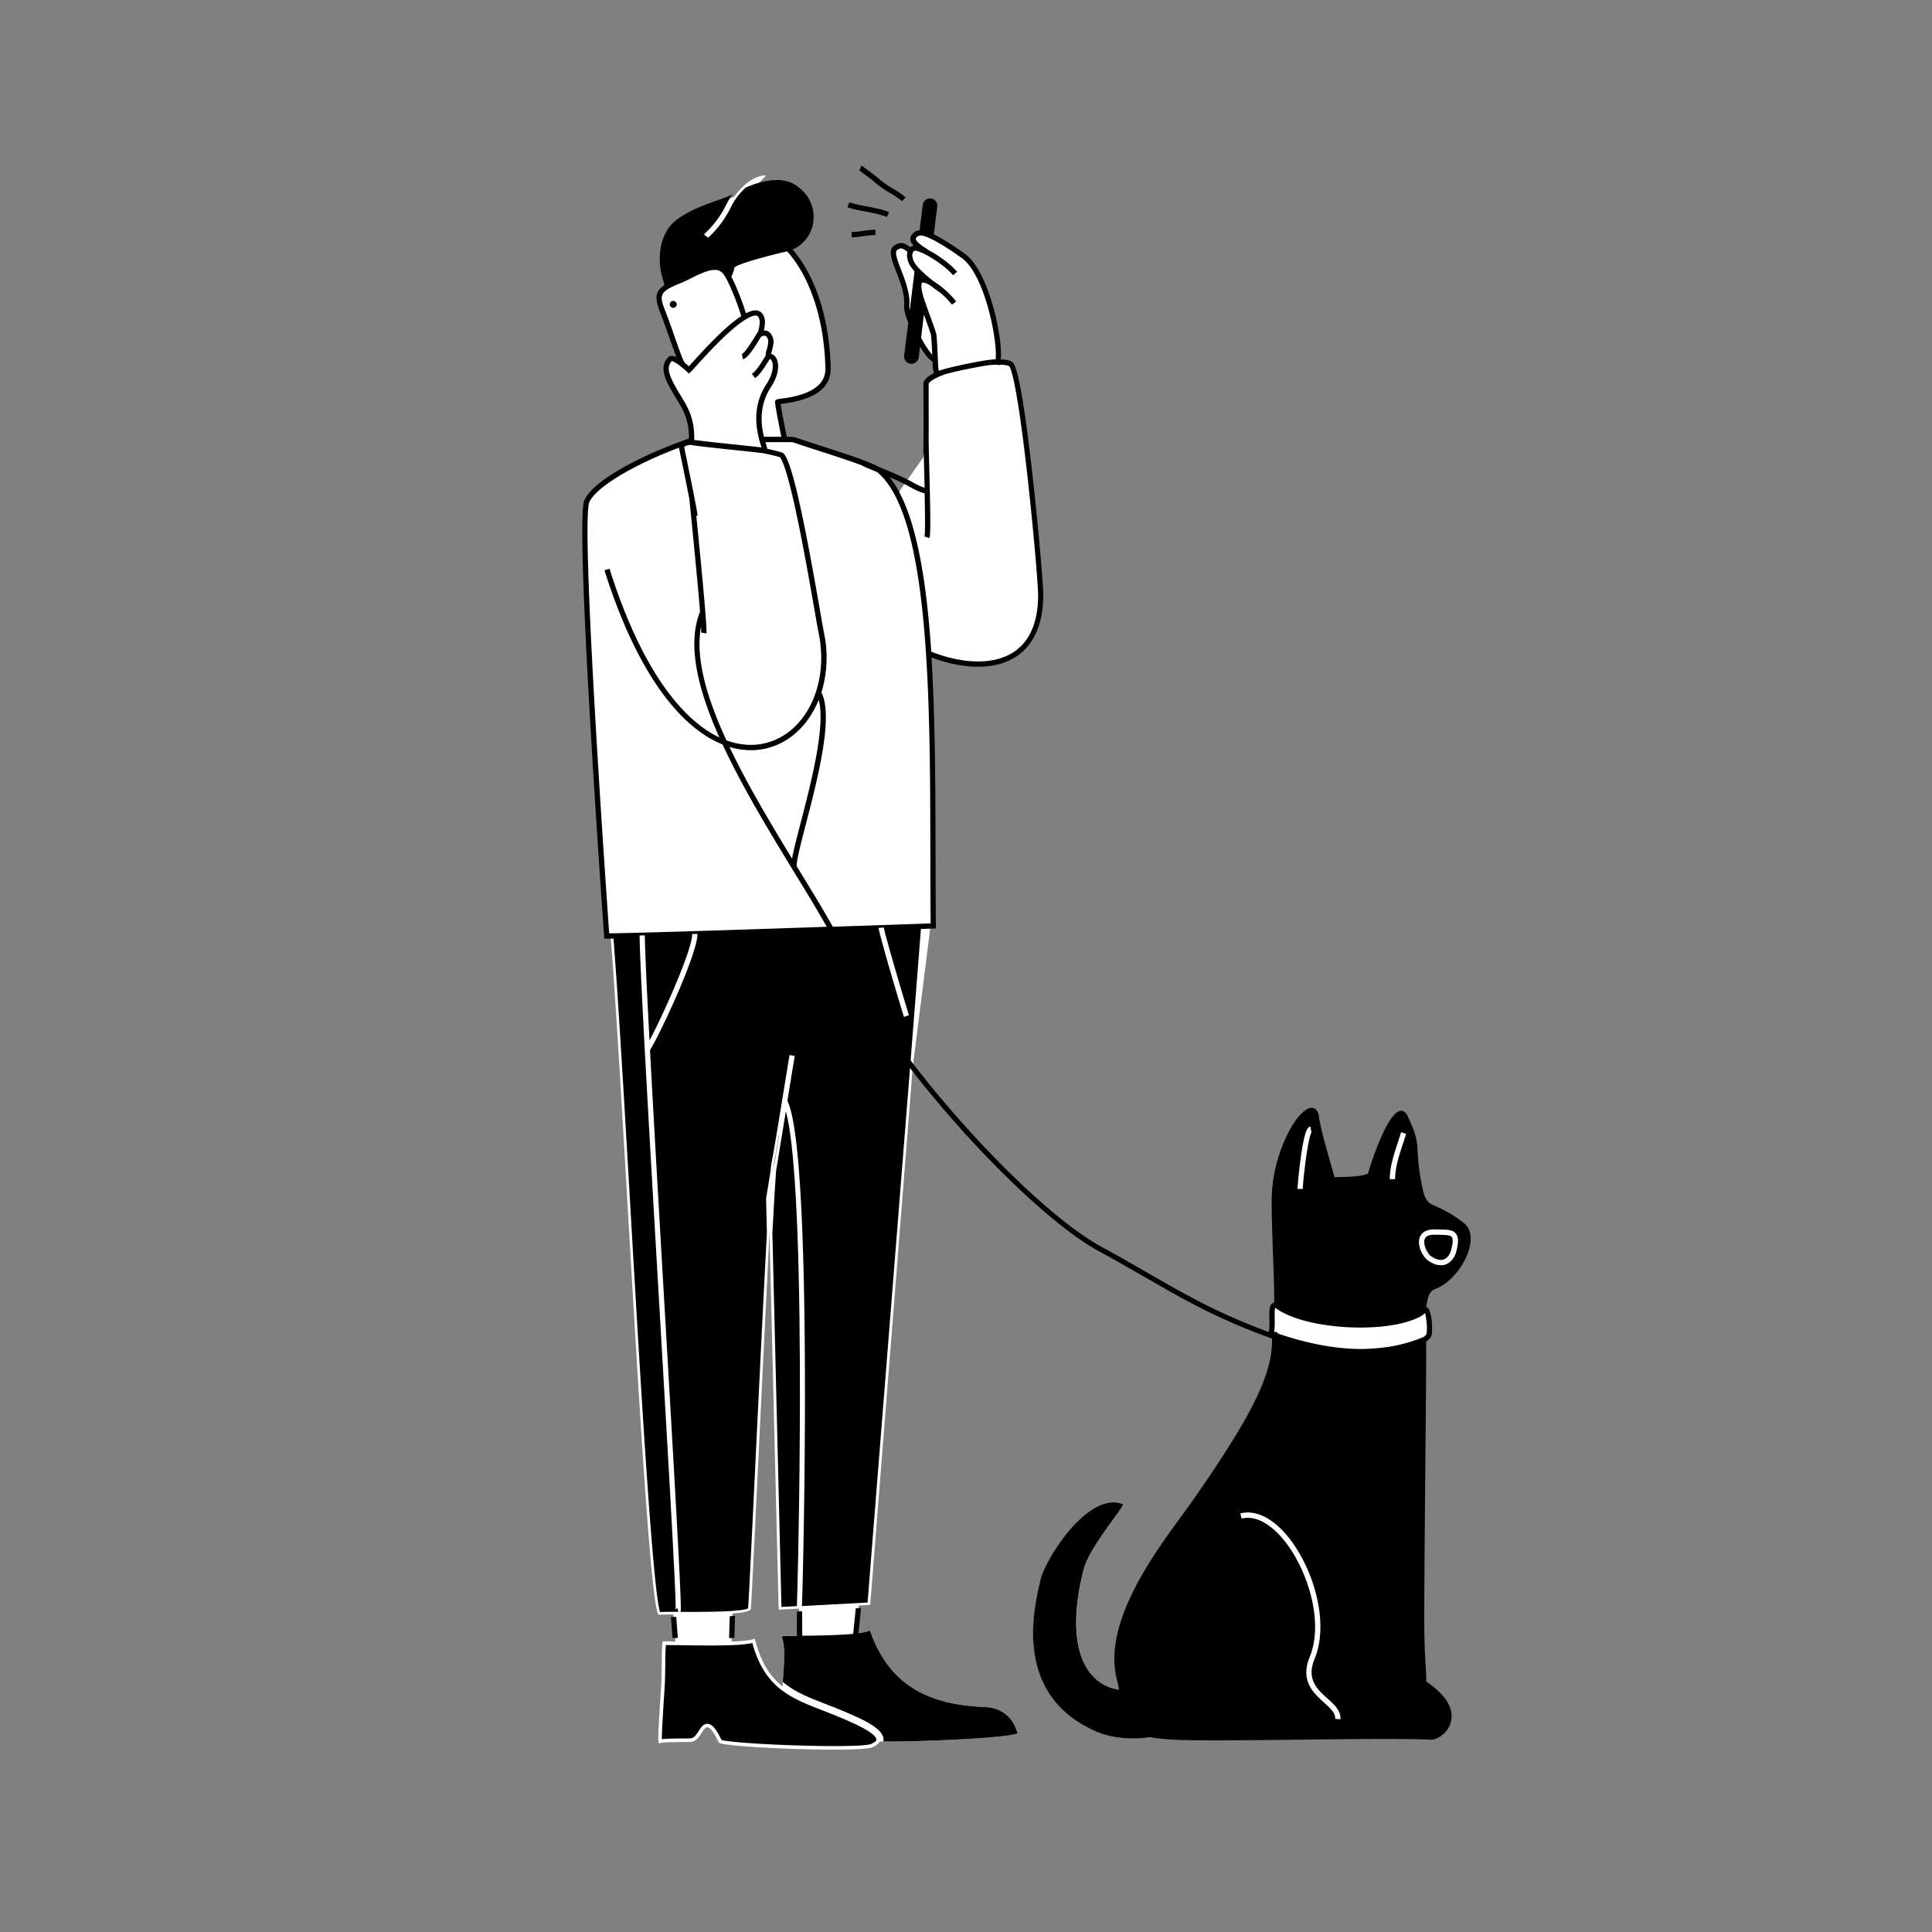 <?xml version="1.0" encoding="UTF-8"?>
<svg xmlns="http://www.w3.org/2000/svg" id="Layer_1" data-name="Layer 1" viewBox="0 0 1500 1500">
  <rect x="0" y="0" width="1500" height="1500" fill="#808080" stroke="none"/>
  <defs>
    <style>.cls-1{fill:#fff;}</style>
  </defs>
  <title>Dog call</title>
  <path class="cls-1" d="M724.48,703.08c-.38-62.21.53-133.84-3.52-195.72,42.47,17,87.18,10.28,87-45.57-.05-16-14.69-174.22-23.44-179.23-1.87-1.06-5.43-1.52-10-1.49,3.34-11.06-7-66.66-25.76-81.75-.12-.09-14.32-10.55-25.09-15.76l-.88-.41,2.84-23a3.63,3.63,0,0,0-3.15-4h0a3.63,3.63,0,0,0-4,3.14l-2.65,21.57a6.11,6.11,0,0,0-6.58,3.22c-1.54,2.6,1.93,5.85,5.17,8.2l-.14,1.14h0c-3.89-1.63-6.29-.65-7.35,1.53-3.72-3.55-7.29-5.45-10.51-3.09-9.51,3.83,9.23,26.53,7.59,45.58-.22,2.63,1.12,7.42,3.28,12.85l-3.21,26.06a3.62,3.62,0,0,0,3.15,4h0a3.63,3.63,0,0,0,4-3.15L713,262.65c4.57,8.59,9.8,16.1,13,17.05v-.34c.41,11.17.51,11.6,6.57,9.48l.07,0c-7.51,2.7-13,5.83-13.7,9-.06.26.16,24.39.07,40.56,0,.73,0,2,0,3.8,0,5.07-.14,8.88-.3,10.08l-15.26,21.88c-6.32-3.15-15.09-6.78-22.14-9.69a86.36,86.36,0,0,0-11.6-5.08h0c-14.71-5.54-37.49-12.41-53.69-18-.16-.05-2.75-.1-6.9-.13-2.81-13.92-5.32-26.85-5.32-29.11,0-.94,39.54-1.32,39.07-25.86-.82-43-14.28-75.48-31.05-93.26h0c20.61-6.41,25.2-35.12,4-48.07-7.87-4.81-19.29-3.48-29.64.08l8.63-8.76c-8.82-.61-18.63,7.88-24.74,16.31-10.43,5.11-29.46,9.18-43.41,19.65C514,181.66,512,200.6,516.36,215.27c.43,1.45,1.07,3.89,1.88,6.94-8,4.66-7.9,9.18-3.68,19.92,5.52,14,12.6,36.47,15,40a4.9,4.9,0,0,0,.55.93c-3.64-2.89-8.28-5.95-9.91-4.28-6.63,6.79-1.32,16.22,5.5,27.71,5.22,8.78,11.84,17.52,11.23,35.38-37.1,12.72-76,33-81.58,47.94C448.68,415.14,471,726.7,471,726.7l3.06,0c4.48,55.27,10.55,164.8,16.73,269.77,7.8,132.62,15.76,257.94,20.87,257.28,1.79-.23,5.84-.3,11.14-.32.45,6.07,1,14,1.6,21.06-4.31-.09-7.77-.15-9.86-.15-1.19,6.84-.46,22.67-1.27,35.25-3,46.82-2.63,44.45-.42,43.72,3.07-1,18.94-.64,23.16-.88,11.57-.64,9.45-25.45,22.08.44,1.88,3.84,108.9,8,119,3.79,3.35-1.39,5.16-2.94,5.82-4.55,35.06.23,99.08-2.79,107-6.32,0,0-3.28-19.55-25.52-20.44-43.11-1.73-75-16.46-89.79-61.9l.81,2.48c-2,1-5.92,1.82-11,2.38.69-6.68,1.58-14.71,2.23-21.79l9-.48,33-417.47m-108,78.82c.06-.74.12-1.39.18-2v-.15c0-.28.06-.54.08-.78h0c0-.23.05-.43.08-.62v-.12c0-.18,0-.35.07-.49h0c0-.14,0-.25.06-.34s0-.06,0-.08l.05-.22a.76.76,0,0,0,0-.16.29.29,0,0,0,0-.09c0-.06,0-.12.05-.2l0-.16c0-.08,0-.16,0-.25s0-.13,0-.2l.06-.32.06-.26.06-.37.06-.31c0-.14.06-.29.08-.44s0-.22.07-.34,0-.32.08-.49.05-.27.08-.42.07-.36.1-.55,0-.25.07-.38.07-.44.11-.66.06-.3.08-.46.1-.53.15-.81l0-.29c.14-.81.29-1.67.44-2.58l.09-.51.15-.89.1-.56c0-.31.1-.61.16-.92l.08-.49c.06-.38.13-.76.2-1.15l.06-.39c.06-.36.13-.73.19-1.11l.12-.69c.05-.32.11-.65.16-1s.08-.44.11-.66l.18-1.08.12-.68.18-1.07L605,881l.21-1.28c0-.16.06-.32.08-.47l.18-1.08c.3-1.79.61-3.63.92-5.5.07-.4.13-.79.2-1.18l.1-.62.2-1.21.17-1,.17-1.05c.08-.44.15-.87.22-1.31,0-.14,0-.27.07-.41.07-.45.15-.9.22-1.35,0-.28.1-.56.14-.85l.18-1.06.18-1.07c.06-.42.13-.83.2-1.25l0-.16.27-1.63c.06-.38.12-.76.19-1.15l.11-.7.17-1c0-.27.1-.55.14-.83l-8.83,53.92c0-.41.07-.8.1-1.18Zm7,402c-10.1-8-17.69-19.59-22.21-39.73l.56,2.52c-2.56,1.3-9.43,2-18,2.35.21-6.59.52-14.66.68-21.86,8.26-.6,14.08-1.65,14.27-3.51.78-7.78,6.62-134.19,11.54-232.12.12-2.48.25-5,.37-7.39l.06-1.13.15-3.06c0-.46,0-.92.07-1.38.05-.87.09-1.73.13-2.59,0-.32,0-.64.05-1q.09-1.77.18-3.51v-.17c.06-1.23.12-2.45.19-3.66v-.27l.15-3c0-.42,0-.84.07-1.26,0-1,.1-1.93.15-2.88,0-.26,0-.51,0-.76.05-1,.1-2.06.16-3.08l0-.4.18-3.47v-.27c.06-1.09.11-2.18.17-3.26l0-.28c.12-2.28.23-4.52.35-6.72l0-.46q.27-5.1.52-9.89l7.11,292.58,15.94-.84c0,6.19,0,14.13.08,21-6,.08-10.94.16-13.94.34C610.8,1281.76,607.69,1296.8,607.68,1309.35ZM774.52,281.07c-1.8,0-3.76.1-5.82.26A21.18,21.18,0,0,1,774.52,281.07ZM703.3,374.29l-6.61,9.47c-4.09-7.83-8.79-14.14-14.19-18.61-.19-.13-.42-.27-.65-.41Z"></path>
  <path class="cls-1" d="M679.4,138.9c5.1,4.84,10.53,7.83,15.32,10.79l-22.18-16C675.58,136,679.11,138.62,679.4,138.9Z"></path>
  <path class="cls-1" d="M694.72,149.69l7,5A47.39,47.39,0,0,0,694.72,149.69Z"></path>
  <path class="cls-1" d="M672.54,133.71c-2.29-1.7-4.31-3.16-4.48-3.22Z"></path>
  <path class="cls-1" d="M667.9,161.35l-9.24-2.28A78.45,78.45,0,0,0,667.9,161.35Z"></path>
  <path class="cls-1" d="M667.9,161.35l21.51,5.31C684.89,164.43,675.69,162.92,667.9,161.35Z"></path>
  <path class="cls-1" d="M669.89,181.37l9.75-1A69.36,69.36,0,0,0,669.89,181.37Z"></path>
  <path class="cls-1" d="M669.89,181.37l-8.7.85A63.44,63.44,0,0,0,669.89,181.37Z"></path>
  <path class="cls-1" d="M928.57,1165.1c-18.83,27.11-72.22,90.31-59.17,139,.75,2.81,1.29,5.46,1.7,8-26.13-2.06-45.71-30.23-29.67-93.4,4.61-18.17,32.92-50,30.49-50.93-27.26-10.32-60.61,43.12-64.22,59.57-4.32,19.72-22.36,88.22,43.38,117,16.09,7,37.19,6.31,47.37,3.15a259.29,259.29,0,0,0,29.89,1.63c47.36.46,149.26-2.09,182.6-.5,7.6.36,23.19-14,7.18-31.43-6.1-6.64-12.72-10.38-12.72-10.6,0-9.81-1-17.5-1.45-35.45-.69-29.71,2-227.45,1.22-230.74,2.55-1.44,4-2.84,4.3-4,1.45-5.58-.73-20.57-2.6-19.42a27.82,27.82,0,0,1-2.59,1.39c2.24-4.27.67-16.5,9.4-19.58,17.72-6.25,34.56-37.69,21.6-47.67-28.58-22-29.38-5.09-35-40.2-3.49-21.87,1.34-21.38-9.34-43.83-7.1-14.94-25.29,37.31-26.77,44.43-.92,4.41-24.34,4.4-29.67,4.4-3.19-12.44-10.75-36.2-12.54-49-2.55-18.21-31.16,18.38-32.5,61.85-.61,19.89,3,80.86,1.53,84.7l.33.25-.6-.25c-5.8-2.46-1.14,17.26-4.34,23.28a28.51,28.51,0,0,1,3.31,1.11C990.82,1067,974,1099.67,928.57,1165.1Zm134.49-115.89q6.09-.35,11.38-1Q1068.76,1049,1063.06,1049.21Z"></path>
  <path d="M524.22,1271.73h.26l1.8,0c-.43-5.49-.87-11.35-1.24-16.32h-4.11c.31,4.18.68,9,1,13.79.06.82.12,1.63.19,2.43Z"></path>
  <path d="M570.16,1271.66c0-1.18.08-2.38.12-3.59.18-5.26.32-9.74.42-13.56l-2.05.16-2.06.13c-.12,4.63-.28,9.31-.41,13.13,0,1.34-.09,2.64-.13,3.89l2.06-.07Z"></path>
  <path d="M618.59,1247h.09c.09-2.25.21-5.76.34-10.36.84-29.56,2.32-104.05,2-178.05-.47-104.42-4.21-171.5-10.87-195.86l-7.6,46.45c-.62,8-1.59,24.1-2.88,48.06l7.05,290.39Z"></path>
  <path d="M469.12,728.75h5.13l2.05,0c3.63,45.4,8.25,124.87,13.07,207.7,1.15,19.87,2.32,40,3.5,59.93,4.64,78.93,14.21,241.57,19.67,255.26,1.8-.13,4.6-.19,8.08-.22h6.07l-.75-2.77a2,2,0,0,0-1.33,1.18,1.2,1.2,0,0,0-.09.29,6.63,6.63,0,0,0,.05-.82c0-.78,0-2,0-3.69,0-.64,0-1.35-.06-2.12s0-1.36-.07-2.11c-1-29.49-6.72-127.46-12.25-222.67C504.87,893,497.33,763.12,496.6,728.25c0-.72,0-1.41,0-2v0l2.06,0,2,0c0,.63,0,1.31,0,2,.28,13.58,1.65,42.35,3.62,79.5,10.15-18.85,31.22-66.06,33-80.55a14,14,0,0,0,.11-2l2-.07,2.07-.08h0a15.15,15.15,0,0,1-.09,2.06c-1.79,17.59-28.94,75.73-36.58,88l-.14.23c3.09,57.57,7.47,133.07,11.54,203.21,3.54,60.79,6.87,118.21,9.21,161.12,1.25,23,2.11,39.84,2.63,51.51.16,3.52.28,6.55.37,9.13,0,.74,0,1.45.07,2.11s.05,1.46.07,2.11c0,.35,0,.7,0,1,.07,3.24.11,5-.23,5.95h2.5c9.22,0,24.45,0,35.78-.64l2.06-.13,2-.16c5.12-.42,8.93-1,10.17-1.9.54-6.45,2.84-54.19,5.51-109.27,1.88-38.89,4-83,6-122.35,1.25-24.85,2.26-44.39,3.09-59.73l-.65-26.75,3.63-22.15a38.4,38.4,0,0,1,.76-6.37c.42-1.52,4-22.61,7.81-46l6-36.89v0h0l4.05.66c-1.18,7.25-3.38,20.73-5.69,34.78,18.33,37.73,13.51,315.51,11.63,381.6,0,.75,0,1.46-.06,2.15s0,1.47-.06,2.15c-.09,2.68-.16,4.85-.22,6.46l42-2.23,2.08-.11,2-.11,4.89-.26L706.54,829.2l1.87,2.41,1.86,2.39C754.76,890.69,814.62,950.36,853,971.33c13.43,7.33,24.91,13.93,36,20.32,30.92,17.78,55.34,31.82,96.65,46.94l1.67.62,0-.09.28.1c.52,27.3-14.72,58.35-60.81,124.71-2.38,3.41-5.26,7.35-8.6,11.91-23.38,31.92-62.52,85.33-50.87,128.8.68,2.53,1.18,4.93,1.57,7.21-25-3.4-43.16-31.72-27.56-93.17,4.61-18.17,32.92-50,30.49-50.93-27.26-10.32-60.61,43.12-64.22,59.57-4.32,19.72-22.36,88.22,43.38,117,13.65,6,30.88,6.35,42,4.4,8.22,1.52,19.54,2.27,35.22,2.43,4.12,0,8.62.06,13.45.06,18.31,0,41.25-.26,65.24-.53,41.51-.47,84.44-1,103.83,0,4.51.2,11.38-3.77,14.57-10.59,2.09-4.45,4.1-13.53-5.78-24.28a67.4,67.4,0,0,0-12.14-10.22l0,0c0-4.44-.26-8.45-.55-13.43-.32-5.58-.68-11.91-.9-21-.36-15.54.21-77.91.71-132.93.23-25.76.46-50.1.57-68.1.06-9.64.09-16.7.08-21.58,0-3.4,0-5.57-.08-7,2.37-1.53,3.79-3.09,4.18-4.58,1.29-5,.09-19.35-2.89-21.55a2.47,2.47,0,0,0-1.19-.48c.1-.57.2-1.15.3-1.76.82-5,1.74-10.66,6.68-12.4,12.23-4.32,24.94-20.59,27.21-34.82,1.17-7.3-.58-13-5-16.41a97.17,97.17,0,0,0-21.46-12.88c-8-3.61-9.26-4.16-12.74-26a130.87,130.87,0,0,1-1.58-15.91c-.41-8.21-.65-13.16-7.94-28.48-1.66-3.5-3.91-4-5.51-3.81-10.51,1.26-24.11,44.5-25.09,48.55-.46.47-3.9,2.81-26.1,2.92-.93-3.5-2.13-7.73-3.4-12.18-3.33-11.69-7.47-26.24-8.7-35.07-.86-6.15-4.44-6.63-5.94-6.54-10.75.58-29.57,34-30.64,68.61-.29,9.55.36,28.06,1,46,.52,14.78,1.11,31.29.83,36.61a3.34,3.34,0,0,0-1.33.53c-2.51,1.69-2.44,6.21-2.35,12.47a52.79,52.79,0,0,1-.42,9.84c-39.8-14.73-63.8-28.53-94-45.93-11.12-6.39-22.62-13-36.1-20.36-38.88-21.23-99.93-82.45-144.26-139.67l-1.86-2.43L707,823.2l8-101.94,2.07-.07,2.06-.07,5.49-.19,2-.07,0-2c-.19-17.79-.22-36.23-.26-55.76-.09-50.92-.18-104.61-3.17-152.65,12.61,4.73,24.94,7.2,36.1,7.2a65.36,65.36,0,0,0,14.19-1.48c23.63-5.29,36.59-24.6,36.5-54.39,0-7.81-3.59-50.7-8.47-93.94-9.39-83.28-14.19-86-16-87.06s-4.78-1.56-8.54-1.71c.86-7.6-1.12-22.91-5.06-37.88-3.22-12.25-10.34-34.2-21.88-43.47-.11-.09-14-10.36-25-15.79l2.65-21.51a5.68,5.68,0,0,0-4.93-6.32h0a5.68,5.68,0,0,0-6.32,4.93L714,178.74a7.94,7.94,0,0,0-6.53,4.28c-1.57,2.65-.29,5.32,1.88,7.64a6,6,0,0,0-2.71,1.3c-3.75-3.11-7.52-4.51-11.26-1.92-6.55,2.86-3.31,11.23.44,20.91,3.21,8.3,6.86,17.72,6.12,26.3-.24,2.8,1.06,7.73,3.22,13.31L702,276.08A5.68,5.68,0,0,0,707,282.4a5.32,5.32,0,0,0,.69,0,5.67,5.67,0,0,0,5.62-5l1-8.34c3.38,5.57,6.89,10.09,9.72,11.86.18,4.53.37,7.14,1.15,8.74-4.9,2.43-7.6,4.93-8.22,7.59-.08.33-.08.33,0,9.24,0,8.14.1,21.54.05,31.75,0,.77-.05,2.1,0,3.86-.05,4.95-.13,8.65-.28,9.79l.47.06c.08,3.53.18,7.55.3,11.88s.25,9.58.37,14.88a45.93,45.93,0,0,1-8.6-3.89c-6-3.63-18-8.61-27-12.32-7.47-4.24-26.18-10.3-44.31-16.17-7.65-2.48-14.88-4.82-21.23-7a58.89,58.89,0,0,0-5.89-.22c-2.18-10.87-4.21-21.29-4.78-25.46l.88-.11c9.51-1.25,38.45-5.05,38-27.41-.59-31-8-59.59-20.82-80.4a90.71,90.71,0,0,0-8.74-12A27.24,27.24,0,0,0,631.47,172c1.43-11.57-4-22.34-14.61-28.8-9.73-6-24.9-3.36-37.92,2.46a52.05,52.05,0,0,0-4.27,4.39c-1.18,1.35-2.27,2.75-3.26,4.13a43.44,43.44,0,0,0-3.55,5.89,80.15,80.15,0,0,1-17.43,23.86l-.43.61-3.39-2.31a6.75,6.75,0,0,1,.86-1.15,75.23,75.23,0,0,0,16.7-22.81c.2-.4.41-.82.64-1.23.49-.94,1.05-1.9,1.67-2.87s1.4-2.13,2.18-3.21c-3.29,1.57-7.45,3.06-12.12,4.74-9.62,3.44-21.6,7.73-31.14,14.89-13.79,10.36-15.37,30.76-11,45.32.36,1.18.86,3.06,1.48,5.43-7.58,4.94-7.66,10.29-3.21,21.59C515,248.76,517.5,256,520,263c2.13,6.06,3.83,10.87,5.18,14.36-2.64-1.23-5-1.48-6.45.05-7.91,8.1-1.24,19.33,5.21,30.18.53.9,1.08,1.8,1.63,2.71,4.69,7.69,9.53,15.63,9.35,30.16-35.33,12.27-75.42,32.51-81.49,48.69l-.06.2c-6.64,25.34,14.75,324.8,15.67,337.53ZM1028,1321.9c-8.37-7.57-18.78-17-11.07-35.67,11.27-27.32-2.12-69.81-21.69-92.36-10.46-12-21.57-17.32-31.27-14.84l-1-4c11.28-2.89,23.85,2.84,35.38,16.12,10.34,11.92,18.86,28.78,23.36,46.29,4.9,19,4.55,36.91-1,50.33-6.61,16,1.85,23.66,10,31,5.41,4.89,10.52,9.51,10,16.08l-4.09-.32C1037,1330.05,1032.86,1326.27,1028,1321.9Zm78.39-302.37c1,3.35,2.11,12.31,1.07,16.29-.15.59-1,1.42-2.56,2.35l-.55.23a118.58,118.58,0,0,1-26.27,7.32c-5.17.72-11,1.28-17.63,1.56l-1.59.06c-20.2.26-42.28-3.71-66.58-11.93a2.15,2.15,0,0,0-2.25-1.35,3,3,0,0,0-.77.14,58.08,58.08,0,0,0,.39-10.08c0-3-.11-7.33.45-8.76l.19.07c13,9.89,40.2,15.28,65.83,15.28,19.23,0,37.54-3,48.18-9.46a4.49,4.49,0,0,0,1.42-1.39Zm-99-96.43c0-1.84,1-13.27,2.55-24.47,3.21-23.1,5.67-23.54,7.46-23.86l.72,4a1.17,1.17,0,0,0,.51-.22c-3.16,3.13-7.14,39.29-7.14,44.51Zm71.63-7.6c0-9.47,3.17-19.13,6.24-28.47.9-2.75,1.76-5.35,2.53-7.93l3.93,1.17c-.79,2.64-1.69,5.38-2.56,8-3,9-6,18.38-6,27.19Zm39.29,39.1c5.44.08,9.74.15,12.12,3.28,2,2.63,2.08,6.69.27,13.6-1.36,5.16-4.44,8.9-8.48,10.27a11.22,11.22,0,0,1-3.57.57c-2.88,0-6.59-1-11-4.48l-.22-.2c-4.28-4.44-7.28-12.22-4.89-17.54,1.22-2.72,4.29-5.89,12-5.59C1115.85,954.56,1117.1,954.58,1118.29,954.6ZM476,724.6l-2.05,0h-1c-.29-4.11-1-14.52-2-29.27,0-.34-.05-.68-.07-1,0-.67-.09-1.35-.14-2.05-5.56-81.48-18.53-281.56-13.44-301.85,4.44-11.49,33.59-29.18,69.87-42.87.09.52.31,1.65.89,4.46.17.82.37,1.81.61,3,.07.36.15.72.23,1.12.12.61.26,1.26.39,1.93,1.65,8,4.09,19.88,5.89,29.12.12,1.15.26,2.47.41,3.95.07.71.15,1.45.22,2.22s.15,1.43.23,2.18c2,20,5.72,57.7,7.48,79.37-10.3,25.57-1.57,60.48,15,97.65-28.86-13.65-60.55-52.62-85.29-131l-3.91,1.23C495.54,525.93,530,565.63,561,578c15.44,33.32,36.68,68.15,55.78,99.48q3.12,5.1,6.12,10l1.22,2,1.22,2c6.07,10,11.68,19.43,16.56,28.07C579.6,721.71,500.81,724.23,476,724.6Zm45.55-444.23c1.11,0,3.92,1.7,7.06,4.15,1.6,1.25,3.29,2.69,4.88,4.21l.17.16,1.22,1.17.36-.33,1.06-1,.52-.51,1.46-1.56,2.09-2.3c.12-.13.23-.26.36-.39l1.78-2c.67-.74,1.38-1.52,2.13-2.33,8.35-9.11,21.24-22.69,31.49-29.78.48-.33,1-.66,1.42-1l.55-.34c.7-.45,1.36-.84,2-1.19,4.36-2.46,6.52-2.57,7.58-2.15.34.14,1.39.56,2.06,3.37.48,2-.51,6.46-1,8.6-.49.75-1.15,1.83-2,3.17-1.14,1.86-3.53,5.79-5.84,9.1-.75,1.06-1.48,2.06-2.16,2.9a12.75,12.75,0,0,1-2.18,2.25,2.34,2.34,0,0,1-.54.28l.33,1.82.4,2.21a4.65,4.65,0,0,0,1.44-.56,10.84,10.84,0,0,0,2.27-1.84c2.59-2.63,5.71-7.34,9.78-14l.66-1.08a5.06,5.06,0,0,0,.83-.27,3.47,3.47,0,0,1,2.63-.32c.76.36,1.43,1.41,1.94,3,.57,1.86-.32,5.08-1,7.43-.59,2.1-1,3.66-.78,4.91-.63.84-1.35,2-2.31,3.52-2.12,3.42-5,8.11-8.42,10.6l2.42,3.31c4-3,7.19-8,9.49-11.75.68-1.1,1.48-2.39,2.06-3.17a3.34,3.34,0,0,1,1.49,1.65c1.54,3.25.92,10.17-4.06,17.69-10.14,15.29-8.67,30.83-6.31,41,.16.71.33,1.4.5,2.05s.37,1.4.56,2c.32,1.13.62,2.15.89,3,.13.4.25.81.37,1.21l0,.13c-3.52-.44-10.24-1.15-19.55-2.14-6-.63-13-1.37-19.12-2.05-5.13-.57-9.6-1.09-12.32-1.48L539,341.7v-.59c0-.51,0-1,0-1.52s0-1,0-1.43a55.51,55.51,0,0,0-.93-9.06c-1.73-9.05-5.52-15.28-9-21l-1.61-2.66c-7.09-12-11-19.64-5.92-25.09Zm9.88,1-.18-.34c-1.22-1.85-4.36-10.78-7.4-19.42-2.46-7-5-14.27-7.35-20.22-3.27-8.32-4.17-12.23.52-15.89a18.49,18.49,0,0,1,1.79-1.23c.56-.34,1.18-.69,1.85-1,2.16-1.13,4.89-2.32,8.29-3.68,2.32-.93,4.89-2.22,7.61-3.58a111,111,0,0,1,10.13-4.62c.82-.31,1.62-.59,2.4-.83s1.61-.46,2.37-.62a16.1,16.1,0,0,1,3.4-.4,7.94,7.94,0,0,1,6.84,3.32c.43.59.87,1.27,1.33,2,.36.59.72,1.23,1.09,1.91s.67,1.26,1,1.94a194.44,194.44,0,0,1,10.4,26.71l-.2.13c-9.62,6.22-21.7,18.48-30.5,27.93-.73.78-1.44,1.54-2.12,2.29l-2.13,2.32-2.89,3.17-2.86,3.14c-1.07-1-2.19-1.95-3.31-2.85A1.29,1.29,0,0,1,531.4,281.36Zm74.94,28.17c-3.08.4-4.62.6-4.62,2.56,0,2.23,2,12.71,4.86,27-3.86,0-8.53,0-13.48,0-2.31-9.45-4-24.32,5.5-38.71,5.19-7.82,6.9-16.34,4.36-21.72a7.19,7.19,0,0,0-4.29-4c.14-.66.38-1.55.58-2.26.83-3,1.86-6.73.94-9.73-.87-2.79-2.24-4.66-4.1-5.54a5.87,5.87,0,0,0-3.07-.53c.6-2.77,1.23-6.5.65-8.94-.77-3.24-2.29-5.33-4.53-6.23-2.49-1-5.73-.43-10,1.79-2.61-8.26-7.12-20.48-11.38-28.36a29.75,29.75,0,0,0,2.51-7.28c2.94-2.93,29.08-9.87,40.85-12.41,16.21,17.89,28.89,50.19,29.67,91.06C641.15,305,614.94,308.4,606.34,309.53Zm9.21,33.82c6.33,2.17,13.49,4.49,21.07,6.94,11.13,3.61,23.15,7.5,32.15,10.88,1.35.83,4.81,2.27,11.37,5l.27.11c.31.18.6.36.86.53,18,15,29.61,52.41,35.56,114.51.71,7.46,1.33,15.12,1.87,22.91.1,1.52.21,3.05.31,4.58,3.11,48.29,3.2,102.05,3.29,154.32,0,18.8.06,36.6.24,53.79l-3,.1-2.06.07-2.06.08c-13,.44-38.77,1.33-68.87,2.33-4.83-8.64-10.42-18-16.47-28.06l-1.23-2c-.4-.67-.81-1.34-1.22-2q-3.57-5.89-7.32-12l-1.78-2.93c-.34-3.83,3.25-17.63,7-32.22,9.23-35.48,21.81-83.86,12.19-102.68a92.93,92.93,0,0,0,2-46.3c-.57-2.83-1.66-9.05-3.17-17.66-3.37-19.33-8.48-48.54-13.8-73.73-1.49-7-2.83-13-4.07-18.11-2-8.44-3.74-14.51-5.19-18.88-1.64-5-3-7.77-4-9.37a4.75,4.75,0,0,0-2.78-2.36c-1.66-.55-5.66-1.56-11-2.74-.17-.87-.49-1.94-.92-3.34-.17-.57-.36-1.19-.55-1.86l13.2,0,2.09,0,2.1,0C613.61,343.28,615,343.31,615.55,343.35ZM544.41,491.12l4.06.63c.72-4.63-5.1-63.82-7.86-91.28l1-.07c0-.65-.24-1.93-.54-3.71-.11-.65-.24-1.36-.38-2.14l-.39-2.16c-1.66-8.87-4.62-23.37-7.44-37.1-.18-.84-.34-1.65-.5-2.43-.22-1-.42-2-.59-2.85-.26-1.28-.46-2.27-.56-2.79l0-.14c0-.09.13-.21.38-.38l0,0a9,9,0,0,1,3.42-1.16c.44-.07.9-.14,1.39-.19a9,9,0,0,0,1.14.29c.62.12,1.33.22,2.12.34,1.9.27,4.59.6,8.23,1,6.68.78,15.53,1.71,23.33,2.53,10,1.05,20.28,2.14,21.67,2.44a1.25,1.25,0,0,0,.19,0c5.59,1.18,10,2.26,12.23,3,.82.48,3.58,3.94,9.16,26.89.26,1,.51,2.12.78,3.25q.3,1.26.6,2.58c1,4.13,2,8.77,3.08,14,5.23,24.89,10.25,53.58,13.56,72.56,1.51,8.65,2.61,14.89,3.2,17.78,8,39.55-9.89,76.8-40.85,84.81-9.39,2.43-19.87,2-30.85-2-15.14-32.92-24.34-64.06-19.7-88.26A33.72,33.72,0,0,1,544.41,491.12ZM583,582.46a51.14,51.14,0,0,0,12.88-1.63c18.21-4.71,32.22-18.77,39.73-37.41,5.63,20.08-6.08,65.11-14.06,95.76-3.32,12.78-5.6,21.67-6.6,27.46-16.89-27.75-34.84-57.81-48.59-86.72A57.6,57.6,0,0,0,583,582.46ZM705.74,788.21l-3.88,1.34c-1.74-5-16.82-55.71-19.35-67.18-.2-.89-.32-1.55-.36-1.92l2.05-.19,2-.18s0,.08,0,.11c0,.4.19,1.09.41,2C689.36,733.78,703.93,783,705.74,788.21ZM721.66,244c-1.12-3-2.25-6.13-3.18-8.81-.61-1.75-1.13-3.3-1.51-4.56,0-.15-.1-.32-.14-.47a43.68,43.68,0,0,1-1.22-5.22c-.75-4.61.31-5.41.37-5.45a.82.82,0,0,1,.31-.1,1.9,1.9,0,0,1,.37,0,5.71,5.71,0,0,1,1.66.32,13.8,13.8,0,0,1,2,.81c.62.31,1.33.7,2.14,1.19l.37.29-.06.11.67.36c1.43,1.11,2.69,2,3.62,2.72a38.17,38.17,0,0,0,3.16,2.18,69.74,69.74,0,0,1,8.91,9.2l3.24-2.51a71.17,71.17,0,0,0-14.47-13.65c-1.14-.83-2.24-1.57-3.26-2.19-1.18-.93-2.42-1.94-3.67-3-.63-.52-1.25-1.05-1.87-1.59s-1.25-1.11-1.86-1.66c-1-.91-1.94-1.82-2.82-2.71-.66-.66-1.27-1.32-1.83-1.95a28.24,28.24,0,0,1-1.79-2.24c-.23-.32-.44-.63-.62-.94a12.9,12.9,0,0,1-1.72-4.62,5.45,5.45,0,0,1,.67-4.22,1.61,1.61,0,0,1,.63-.43,3.6,3.6,0,0,1,2.3,0,10.43,10.43,0,0,1,1.43.47l.55.24,1,.42,1,.4.55.23c.76.35,1.57.75,2.44,1.2.62.33,1.27.68,1.93,1.06s1.27.73,1.93,1.12c5.92,3.57,12.75,8.65,17.07,13.66l3.11-2.68c-4.82-5.58-12.78-11.5-19.63-15.43-.66-.37-1.3-.73-1.94-1.07l-.86-.46a5.72,5.72,0,0,0-1.05-.8l-.26-.17c-1-.62-1.88-1.19-2.66-1.73s-1.35-.95-1.9-1.37c-.76-.6-1.38-1.12-1.87-1.59-2.27-2.18-1.9-3.07-1.82-3.21a4.09,4.09,0,0,1,2.48-2.15,5.73,5.73,0,0,1,2.08-.09,12.63,12.63,0,0,1,2,.43,26,26,0,0,1,3,1.11c.62.26,1.26.55,2,.88l.25.12c.56.27,1.13.55,1.7.85,10.31,5.32,22.91,14.6,23,14.66,17.64,14.16,27.12,65.16,25.4,78-1,0-2.34.13-3.83.3-11.13,1.28-32.79,6.2-37,7.61l-.17,0a16.84,16.84,0,0,1-3.1.89c-.46-1-.6-4.71-.76-9s-.38-10.4-1-18.47C726.86,258.32,724.88,252.82,721.66,244ZM706,237.6c.81-9.53-3.18-19.84-6.39-28.13-3.48-9-5.39-14.56-2.49-15.73l.24-.09.21-.16c1.86-1.36,4.16-.37,6.92,2.07-.77,3.07,0,7.1,2.11,10.69a28.74,28.74,0,0,0,3.44,4.43l-3.71,30.13A11.66,11.66,0,0,1,706,237.6Zm9.11,24.65,2.22-18c.14.4.29.8.44,1.2,2.22,6.09,5,13.67,5.12,15.24.47,6,.72,10.88.88,14.78A71.19,71.19,0,0,1,715.15,262.25Zm-8.07,116.14c.86.52,7.9,4.35,10.82,4.52.34,15.66.54,31.48-.11,33.6l3.9,1.27c1.07-3.32.61-24.48-.16-54-.23-8.89-.44-16.88-.49-21.58.09-9.12,0-22.72,0-35.67,0-4,0-7.54,0-8.44.27-.76,1.6-2.84,8.14-5.69,1.24-.54,2.57-1.06,4-1.56l.18-.07c4.83-1.69,24.64-5.9,34.87-7.32,2.22-.18,4.3-.29,6.19-.31l1.61.45.14-.45c3.42.06,6,.43,7.38,1.17.93.94,5.66,9.46,14.18,85.32,4.77,42.58,8.27,84.61,8.29,92.16.09,28.06-11.43,45.48-33.3,50.37-14.1,3.15-31.58.88-49.68-6.21-4-60.41-12.86-111.29-32.38-135.45A152.14,152.14,0,0,1,707.08,378.39Z"></path>
  <path d="M764.37,1325.33c-43.11-1.73-75-16.46-89.79-61.9l.81,2.48c-1.7.9-4.84,1.59-8.88,2.13.17-1.64.35-3.35.53-5.07.61-5.73,1.09-10.51,1.47-14.52l-2,.11-2.08.11c-.47,4.87-1,9.85-1.42,13.87q-.33,3.15-.63,6c-11.32,1.08-27.18,1.28-39.55,1.44,0-6.17-.06-13.19-.08-19.06l-2.05.11-2,.11c0,3.94,0,8.4,0,12.77,0,2.09,0,4.15,0,6.13-5,.07-9.24.15-11.89.31,3.63,10.39,1.42,23.72,1,35.47,9,7.79,20.29,12.17,33.4,17.26,5.9,2.29,12,4.66,18.5,7.54l1.15.5c12.46,5.42,25.19,12,25.12,19.57a6.32,6.32,0,0,1-.17,1.45c35.57.06,96.43-2.9,104.13-6.33C789.89,1345.77,786.61,1326.22,764.37,1325.33Z"></path>
  <path d="M516.5,1292.19c-.06,5.88-.11,12-.47,17.56-1.36,21.17-2.25,35.48-2.16,40.56a150.6,150.6,0,0,1,15.46-.53c2.84,0,5.29,0,6.56-.1,2.81-.15,4.55-2.53,6.7-5.88,1.78-2.77,3.63-5.62,6.9-5.44s6.3,3.61,10.72,12.54c4.19,1.31,25.87,3.18,56.94,4.2,36,1.18,55.74.32,58.88-1a12.58,12.58,0,0,0,3.55-2,2.2,2.2,0,0,0,.88-1.45c0-1.5-2.09-5.92-21.83-14.51l-1.19-.52c-2.7-1.2-5.34-2.3-7.94-3.36l-1-.41c-3.17-1.28-6.27-2.49-9.32-3.67-11.79-4.58-22.49-8.73-31.51-15.39-10.32-7.62-18.45-18.53-23.53-37.14a87.78,87.78,0,0,1-14.15,1.54l-2,.09-2.06.07c-11.09.36-25,.2-39.18-.06l-2.06,0h-.27l-1.79,0-5.61-.1C516.61,1280.87,516.56,1286.4,516.5,1292.19Z"></path>
  <path d="M523.49,233.73a3,3,0,0,0-.8-.13,2.76,2.76,0,0,0-2.71,2.7v0a2.72,2.72,0,0,0,2.71,2.71l.19,0a2.73,2.73,0,0,0,2.53-2.69A2.72,2.72,0,0,0,523.49,233.73Z"></path>
  <path d="M691.39,150.06a57.55,57.55,0,0,1,8.93,6.18l2.77-3a61.13,61.13,0,0,0-9.57-6.65,70.91,70.91,0,0,1-12.71-9.15c-.07-.07-11.08-8.51-12.08-8.86l-.8,2.33-.86,1.4c.79.49,10.11,7.41,10.92,8.11A75.29,75.29,0,0,0,691.39,150.06Z"></path>
  <path d="M688.5,168.5l1.82-3.67c-4-2-11.07-3.35-17.92-4.68a112.23,112.23,0,0,1-13.07-3L658,161a113.75,113.75,0,0,0,13.63,3.16C678.2,165.45,685,166.77,688.5,168.5Z"></path>
  <path d="M661.19,180.17v4.1a66.76,66.76,0,0,0,9.18-.9,66.24,66.24,0,0,1,9.27-.91v-4.1a69.57,69.57,0,0,0-9.86.95A62.41,62.41,0,0,1,661.19,180.17Z"></path>
  <path d="M1106.25,961.78c-1.56,3.48.85,9.56,4,12.91,4,3.08,7.66,4.17,10.62,3.17,2.71-.91,4.83-3.62,5.83-7.42,1.38-5.26,1.52-8.65.44-10.08s-4.59-1.59-8.92-1.66c-1.22,0-2.51,0-3.86-.09C1110,958.44,1107.27,959.51,1106.25,961.78Z"></path>
</svg>
